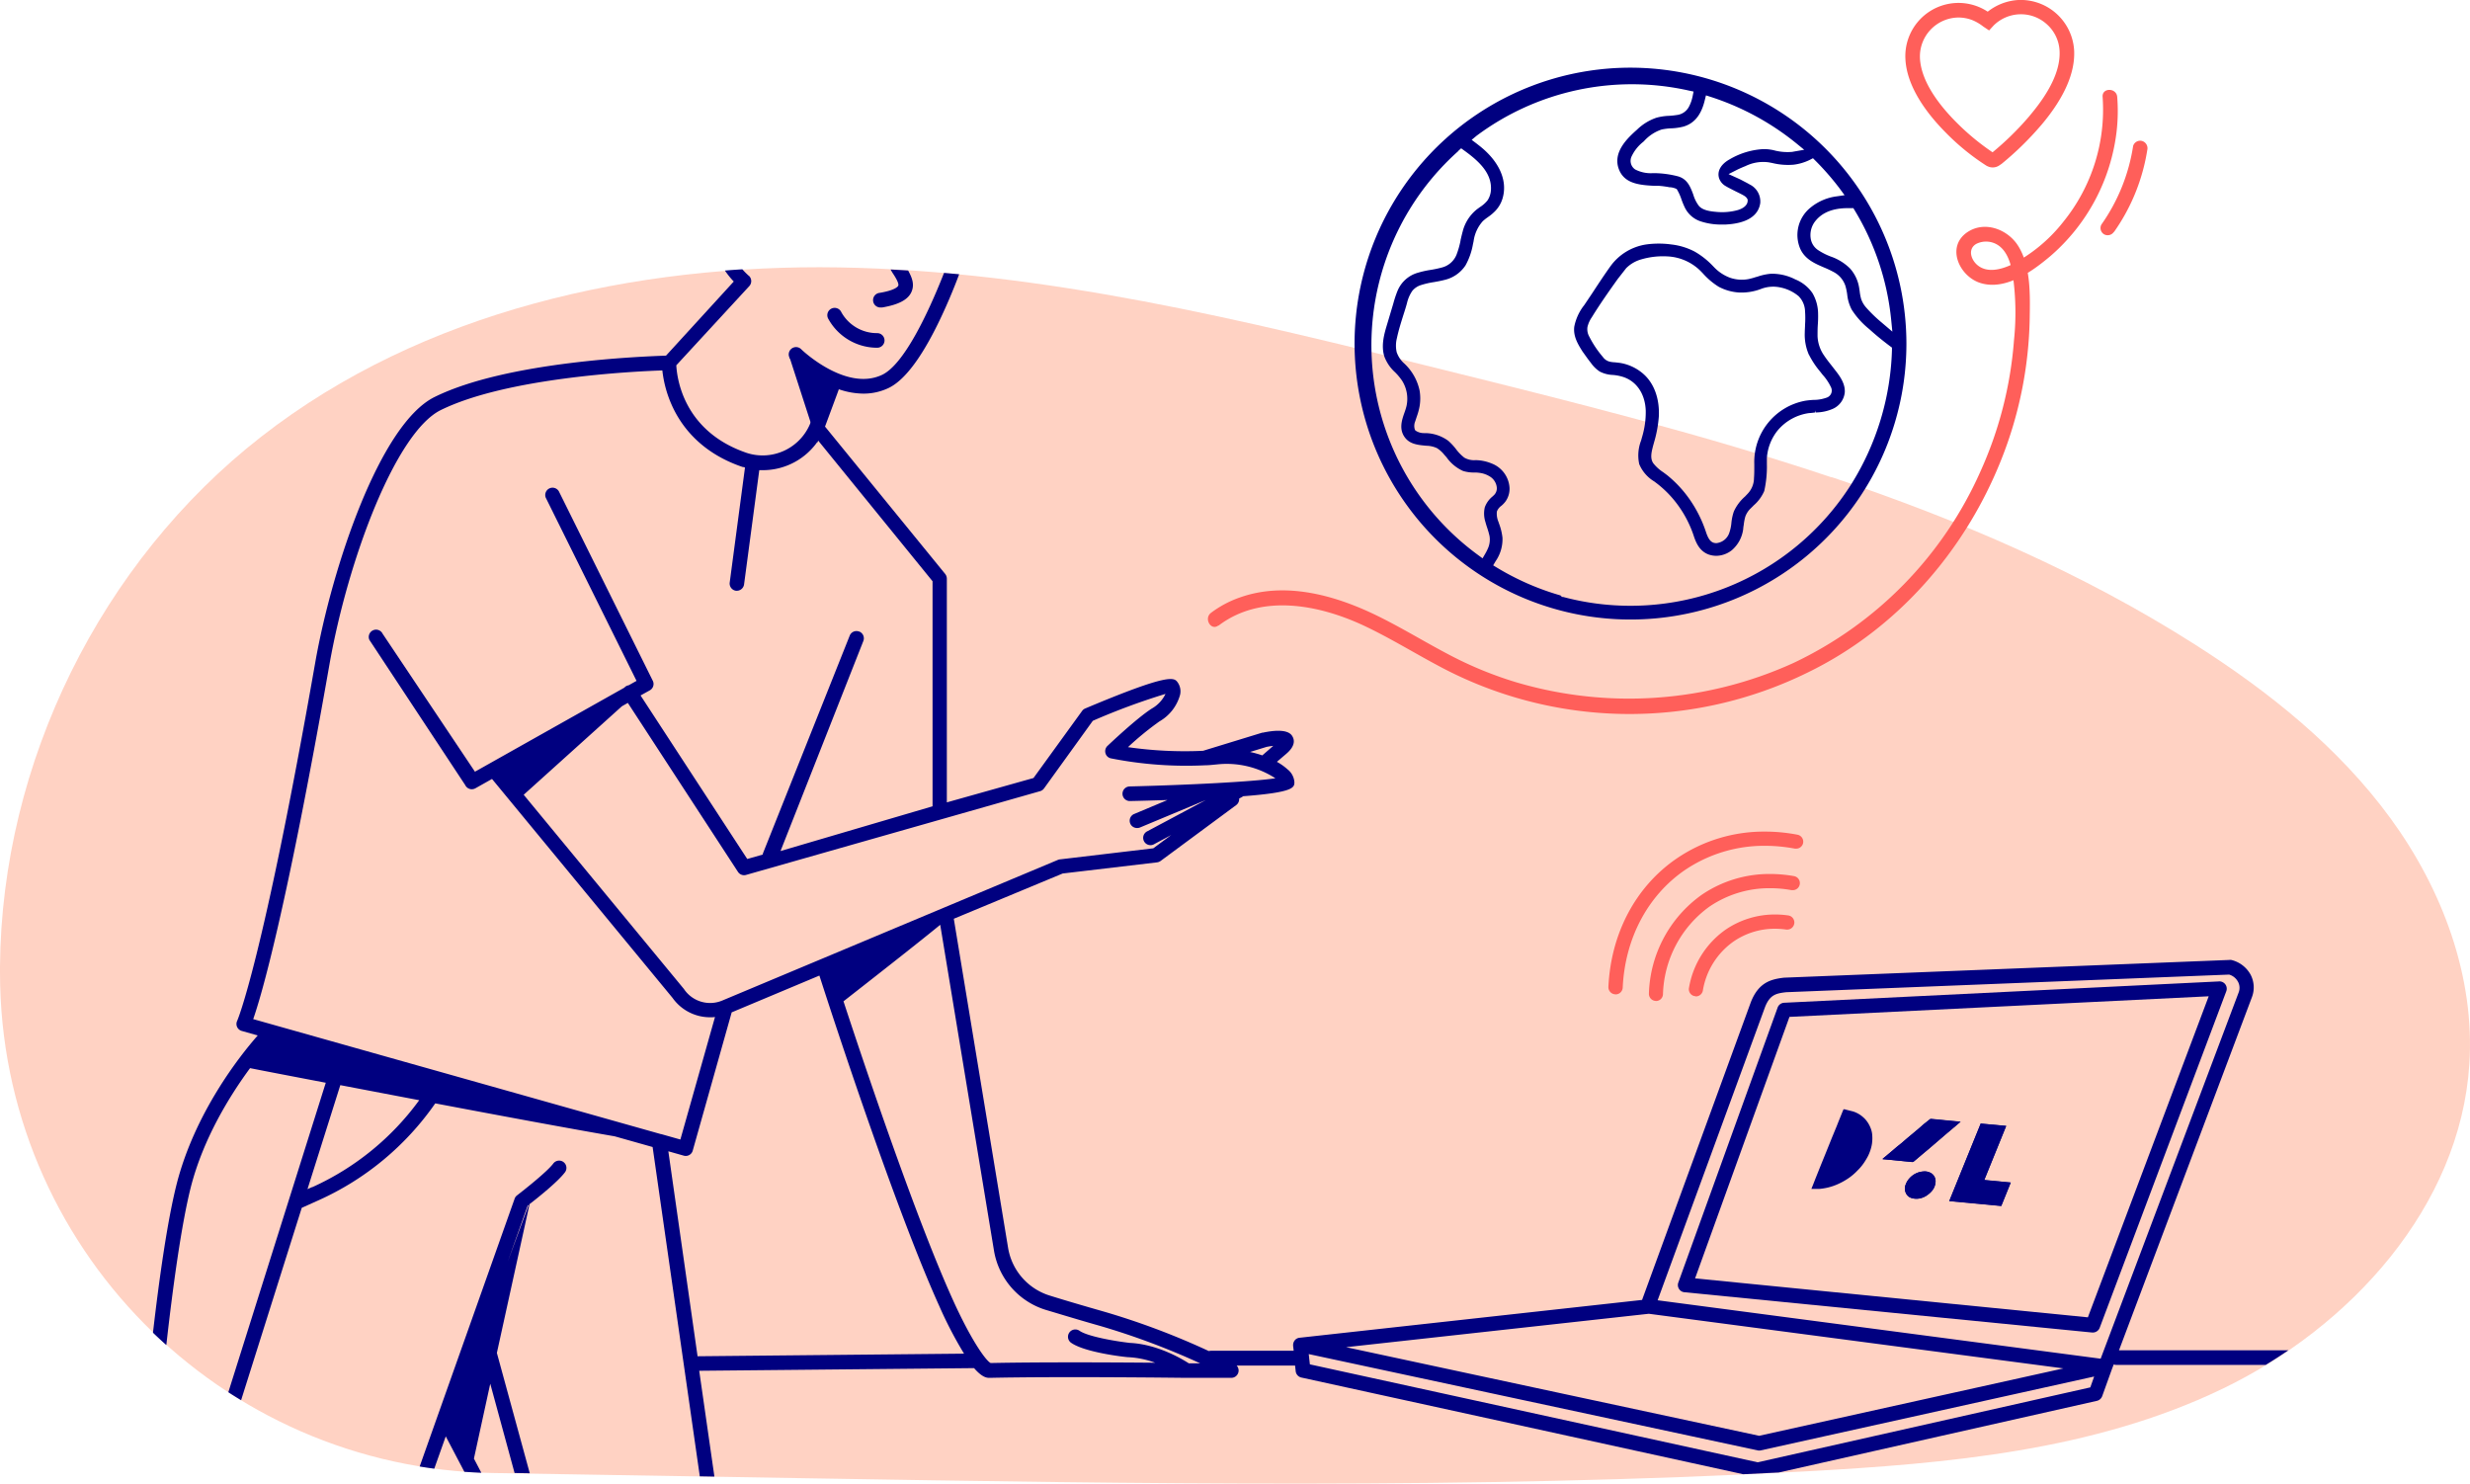 <svg id="Layer_1" data-name="Layer 1" xmlns="http://www.w3.org/2000/svg" viewBox="0 0 873.07 524.41"><defs><style>.cls-1{fill:#ffd2c3;}.cls-2{fill:navy;}.cls-3{fill:#ff5f5a;}</style></defs><g id="ab105a87-7816-4206-8de4-c54204325971"><path class="cls-1" d="M647.41,168.64c45,15.09,88.4,33.69,128.38,59.13C802,244.44,826.69,264.2,845,289.29s29.86,55.93,27.84,86.92c-3.28,50.32-42,92.93-87.43,114.76S688.33,517.34,638,520.09c-117.69,6.33-235.64,4.37-353.49,2.41l-110.13-1.84C77.75,519.06,0,440.4,0,343.77v-2.15c.55-72,35.57-143,92.36-187.28,57.05-44.49,131.84-61,204.22-59.82S439.8,113.19,510,130.66c46,11.39,92.45,23,137.4,38.06"/></g><path class="cls-2" d="M562.35,128.29a11.5,11.5,0,0,0,3.13,3.05,10.93,10.93,0,0,0,4.59,1.19,16.32,16.32,0,0,1,3.79.75c4.7,1.6,7.64,6,7.86,11.86a30.59,30.59,0,0,1-1.32,9.41l-.33,1.19a14.48,14.48,0,0,0-.65,8.31,12.93,12.93,0,0,0,5.35,6.15l.24.19a37.42,37.42,0,0,1,5.87,5.38,39.52,39.52,0,0,1,7.85,13.77c.86,2.58,2.16,5.37,5.31,6.49a8.53,8.53,0,0,0,2.6.43,9,9,0,0,0,5.53-2,11.83,11.83,0,0,0,4-7.47,11.33,11.33,0,0,1,.19-1.45,17.73,17.73,0,0,1,.54-2.89,7.44,7.44,0,0,1,1.87-2.91l.9-.89.12-.14a14.12,14.12,0,0,0,3.82-5.16,39.3,39.3,0,0,0,.93-9.49v-2.16a17.43,17.43,0,0,1,3.83-9.78A17.64,17.64,0,0,1,639.53,146c.67,0,1.34-.14,2-.19v-.74l.21.72a15.51,15.51,0,0,0,6.08-1.27,7.15,7.15,0,0,0,4.26-5.94c.14-3-1.72-5.56-3.15-7.42l-1.34-1.72-.15-.2c-1-1.24-1.91-2.43-2.76-3.7a12.85,12.85,0,0,1-2.23-6.7c0-1.27,0-2.54.08-3.9a38.74,38.74,0,0,0,.11-4,14.6,14.6,0,0,0-2-7.35,13.43,13.43,0,0,0-6.06-4.83,17.86,17.86,0,0,0-8.61-2,19.48,19.48,0,0,0-5,1.11h-.15a23.86,23.86,0,0,1-2.75.77,12.69,12.69,0,0,1-6.58-.48,15.06,15.06,0,0,1-5.75-3.86l-.24-.24A28.21,28.21,0,0,0,599,88.92a23.3,23.3,0,0,0-8.22-2.51,32.57,32.57,0,0,0-8.93,0,19.07,19.07,0,0,0-12.58,7.66c-2.26,3.16-4.44,6.48-6.54,9.68L560,107.82a17.75,17.75,0,0,0-3.54,7.64c-.41,3.3,1.17,6.05,2.94,8.82C560.35,125.59,561.31,127,562.35,128.29Zm77.06-2.92a30.47,30.47,0,0,0,3.92,5.93l.91,1.16a18,18,0,0,1,3,4.51,2.63,2.63,0,0,1-1.34,3.49,2.46,2.46,0,0,1-.38.14,13.54,13.54,0,0,1-4.5.75,28.79,28.79,0,0,0-2.93.3,22,22,0,0,0-18,22.37v1c0,1.29,0,2.64-.11,4a8.07,8.07,0,0,1-2.23,5.49l-.95,1a15.5,15.5,0,0,0-3.94,5.28,18,18,0,0,0-.86,4,14.52,14.52,0,0,1-.86,3.85,5.37,5.37,0,0,1-4.46,3.34c-1.72,0-2.72-1.08-3.65-3.87a44.46,44.46,0,0,0-7.59-14,42,42,0,0,0-5.57-5.67c-.59-.51-1.28-1-2-1.54a14.53,14.53,0,0,1-3.44-3.1c-1.31-1.83-.64-4.17,0-6.63l.2-.72a43.22,43.22,0,0,0,1.72-9.29c.3-6.32-1.72-11.86-5.71-15.2a16.56,16.56,0,0,0-7.43-3.58c-.71-.14-1.42-.2-2.34-.31a10.81,10.81,0,0,1-1.73-.2,4.21,4.21,0,0,1-2.59-1.72,35.94,35.94,0,0,1-4.77-7.13,5.36,5.36,0,0,1-.66-3.44,10.36,10.36,0,0,1,1.54-3.44c2.89-4.7,6.23-9.43,9.13-13.49l3-3.84a12.12,12.12,0,0,1,5.25-3.1,27.42,27.42,0,0,1,9.4-1.08,17.79,17.79,0,0,1,12.15,5.66l.33.34a25.31,25.31,0,0,0,5.62,4.75,17.7,17.7,0,0,0,7,2,19.36,19.36,0,0,0,7.8-1.2,12,12,0,0,1,7-.57,14.59,14.59,0,0,1,6.42,3.08,7.89,7.89,0,0,1,2.27,5.37,33.51,33.51,0,0,1,0,4.7c0,.94-.1,1.91-.1,2.85a17.69,17.69,0,0,0,1.48,7.83Z"/><path class="cls-2" d="M576.34,23.92a97.53,97.53,0,1,0,97.52,97.52h0A97.63,97.63,0,0,0,576.34,23.92ZM515.47,53.33l1-.91,1.12.81c5.16,3.73,9.78,8,9.41,13.92a7.36,7.36,0,0,1-1.25,3.74,11.4,11.4,0,0,1-2.69,2.35l-1,.73A14.59,14.59,0,0,0,517,81.88c-.28,1-.5,2-.74,3v.16a29.91,29.91,0,0,1-1.43,5,7.58,7.58,0,0,1-5.16,4.51,37.81,37.81,0,0,1-3.94.84,33,33,0,0,0-4.51,1,11,11,0,0,0-7.25,6.45,39.62,39.62,0,0,0-1.46,4.39l-2.18,7.3c-1,3.33-2.26,7.48-1,11.49a14.23,14.23,0,0,0,3.76,5.54,19.91,19.91,0,0,1,2.47,2.95,12,12,0,0,1,1.6,9,21.85,21.85,0,0,1-.74,2.38c-.85,2.42-1.88,5.45-.18,8.22s4.51,3.17,8.09,3.45a9.31,9.31,0,0,1,3.56.82,10.26,10.26,0,0,1,2.65,2.39l.78.88a14.34,14.34,0,0,0,5.78,4.8,12.66,12.66,0,0,0,4,.57,10.46,10.46,0,0,1,1.72.1,9,9,0,0,1,4.15,1.54,5.16,5.16,0,0,1,2.1,3.63,3.34,3.34,0,0,1-1,2.72l-.55.51a8.81,8.81,0,0,0-2.69,3.79,9.8,9.8,0,0,0,.24,5.26c.18.67.38,1.33.61,2a29.42,29.42,0,0,1,.82,2.88,7.63,7.63,0,0,1-.63,4.54,16.8,16.8,0,0,1-.83,1.64l-1,1.72-1.55-1.14a91.9,91.9,0,0,1-7-142.83Zm36.14,157.14a93,93,0,0,1-22.37-9.76l-1.45-.88.86-1.46a13.69,13.69,0,0,0,2.43-8.31,20.24,20.24,0,0,0-1.17-4.87l-.23-.68a7.43,7.43,0,0,1-.58-3.7,4.38,4.38,0,0,1,1.55-2,9.33,9.33,0,0,0,1.39-1.42,7.62,7.62,0,0,0,1.52-5.17,9.85,9.85,0,0,0-6.34-8.41,15.43,15.43,0,0,0-5.31-1.16h-.45a6.88,6.88,0,0,1-3.87-.89,15.61,15.61,0,0,1-3-3.1,21.28,21.28,0,0,0-2.63-2.82,14,14,0,0,0-8.21-2.75h-.42a5.24,5.24,0,0,1-2.78-.76l-.37-.29-.15-.45a4.26,4.26,0,0,1,.24-2.75c.16-.52.33-1,.52-1.6a22.16,22.16,0,0,0,1-3.67,16.86,16.86,0,0,0,0-5.49,18.25,18.25,0,0,0-5.4-9.58,9.39,9.39,0,0,1-2.7-4,10.61,10.61,0,0,1,.08-5c.59-2.81,1.5-5.67,2.38-8.47.36-1.12.72-2.24,1.05-3.44l.13-.45a12.69,12.69,0,0,1,1.86-4.3,6.41,6.41,0,0,1,2.86-2,28.75,28.75,0,0,1,4.77-1.12c1.08-.19,2.44-.43,3.66-.75A12.18,12.18,0,0,0,518,93.82a23.73,23.73,0,0,0,2.65-7.53l.22-1a13.2,13.2,0,0,1,3.26-7.12,15.12,15.12,0,0,1,1.72-1.36l.13-.1a16.31,16.31,0,0,0,2.41-2,10.81,10.81,0,0,0,2.69-4.49c1.89-6.21-1-13-8-18.57L522,50.8l-1.81-1.37L521.91,48a91.9,91.9,0,0,1,75-16l1.72.36-.35,1.72A13.77,13.77,0,0,1,597,37.71a5.55,5.55,0,0,1-4.28,2.94c-.91.14-1.83.24-2.76.29a19.52,19.52,0,0,0-4.42.66,18.19,18.19,0,0,0-6.88,4.21c-3.07,2.74-8.74,7.83-6.46,13.94,1.86,5,6.89,5.66,12.41,5.92h1.57a31.58,31.58,0,0,1,4,.53h.34a6.85,6.85,0,0,1,1.73.43l.43.21.25.43a17.8,17.8,0,0,1,1.42,3.22,28.07,28.07,0,0,0,1.15,2.8A9.53,9.53,0,0,0,601,78.2a22.9,22.9,0,0,0,7.48,1.17h1.36c7.45-.35,11.72-3,12.36-7.62a6.69,6.69,0,0,0-3.7-6.53c-.81-.48-1.72-.93-2.45-1.32l-.86-.45-.93-.43-3.27-1.48,3.2-1.62c.64-.31,1.45-.67,2.4-1.06l.36-.14a14.21,14.21,0,0,1,8.24-1.34l1.27.24a23.2,23.2,0,0,0,7.47.6,17.82,17.82,0,0,0,5.8-1.72l1.1-.57.88.88a94.14,94.14,0,0,1,8.61,9.89L652,69l-2.84.41A18.21,18.21,0,0,0,640,73.35,12.42,12.42,0,0,0,636.36,88c1.72,3.7,5.16,5.16,8.45,6.57a34.48,34.48,0,0,1,3.31,1.57,8.58,8.58,0,0,1,4.19,4.95,20.74,20.74,0,0,1,.62,3,14.84,14.84,0,0,0,1.59,5.35,29,29,0,0,0,6.19,6.88l.43.38c2.15,1.94,4.49,3.82,6.89,5.63l.72.53v.88a94.54,94.54,0,0,1-14.23,47.17,92.34,92.34,0,0,1-102,40.09h-.31l-.38-.26Zm82.48-156.9-.57.11a18.63,18.63,0,0,1-6.69-.61,16.62,16.62,0,0,0-3.44-.37,26.27,26.27,0,0,0-12,3.61c-3.11,1.72-4.54,4.22-3.73,6.73A5.08,5.08,0,0,0,610,65.79c.82.5,1.72.93,2.54,1.36l1.09.55.88.43c2,1,2.56,1.34,2.92,1.89l.31.47v.57c-.08,1.39-1.34,2.54-3.44,3.18a20.84,20.84,0,0,1-7.66.65c-2.39-.2-4.78-.6-6.11-2.08a12.49,12.49,0,0,1-2-4c-1.13-3.1-2.23-5.54-5.37-6.47a35,35,0,0,0-8.39-1.14h-.49a11.93,11.93,0,0,1-6.31-1.31,3.66,3.66,0,0,1-1.24-4.62,14.22,14.22,0,0,1,4.15-5.17l.32-.32a14.64,14.64,0,0,1,6.13-4,19.84,19.84,0,0,1,3.44-.42,19.9,19.9,0,0,0,4.27-.61c3.85-1.11,6.31-4.15,7.54-9.31l.43-1.73,1.72.55a93.58,93.58,0,0,1,30.2,16.39l2.8,2.29Zm23.77,52.11a17.1,17.1,0,0,1-.52-2.75l-.17-1.1a13.38,13.38,0,0,0-3.2-6.89,18,18,0,0,0-6.89-4.28,22.39,22.39,0,0,1-4.54-2.33A6,6,0,0,1,640,84.08a7.9,7.9,0,0,1,1.72-6c2.41-3,6.25-4.51,11.39-4.51h2l.48.8A92.25,92.25,0,0,1,668.47,113l.42,4.22-3.76-3.2a50.26,50.26,0,0,1-5.55-5.37A8.71,8.71,0,0,1,657.86,105.68Z"/><path class="cls-3" d="M430.7,221.15c14.92-11.37,35.17-7.5,51-.19,9.17,4.27,17.79,9.62,26.72,14.37a142.48,142.48,0,0,0,130.44,2.43c31.41-15.21,55.52-42.75,68.41-75a141.48,141.48,0,0,0,10.17-50.25c.12-8.19.46-18.22-4-25.47-3.61-5.9-11.79-9.13-18-5-7.7,5.16-2.91,15.68,4.61,18,8.83,2.73,18.26-4.08,24.64-9.47a68.82,68.82,0,0,0,23.44-43.88,63.08,63.08,0,0,0,.24-12.44c-.26-3.29-5.42-3.32-5.16,0a62.89,62.89,0,0,1-13.77,44,55.57,55.57,0,0,1-18.58,15.37c-3.74,1.72-8.61,2.94-12,0-2.29-2-3.34-5.73-.24-7.45a7.72,7.72,0,0,1,7.74.56c3.13,2.15,4.36,6.3,5,9.83a94.4,94.4,0,0,1,.52,23.75,137.62,137.62,0,0,1-11.91,46.46,135.76,135.76,0,0,1-66.17,67.63,140.49,140.49,0,0,1-97.91,6.75,133.66,133.66,0,0,1-23.51-9.64c-8.4-4.39-16.47-9.36-25-13.58-14.9-7.38-32.7-12.53-49-6.79a37.15,37.15,0,0,0-10.33,5.48c-2.62,2,0,6.48,2.6,4.46Z"/><path class="cls-3" d="M747.2,82.05A68.84,68.84,0,0,0,759,53a2.67,2.67,0,0,0-1.81-3.16A2.6,2.6,0,0,0,754,51.58a65.46,65.46,0,0,1-11.22,27.79,2.59,2.59,0,0,0,.93,3.44,2.62,2.62,0,0,0,3.52-.91Z"/><path class="cls-3" d="M687.66,46.76a81.92,81.92,0,0,0,14.58,11.87l.36.16a4.14,4.14,0,0,0,3.92-.21l1-.67a110,110,0,0,0,13.77-13.44l.4-.46c8-9.52,11.82-18.3,11.46-26.09A18.94,18.94,0,0,0,713.37,0,19.22,19.22,0,0,0,702.6,4.13a18.79,18.79,0,0,0-29.1,16.59C673.91,30.81,681.43,40.48,687.66,46.76Zm4-40.55a13.39,13.39,0,0,1,5.73,1A16.18,16.18,0,0,1,701,9.36l2.09,1.4L704.7,9a13.71,13.71,0,0,1,8.95-3.94h0a13.59,13.59,0,0,1,9.87,3.54A13.44,13.44,0,0,1,728,18.07c.31,6.47-3.15,14-10.33,22.54l-.36.45a103.1,103.1,0,0,1-13,12.77h0a85.32,85.32,0,0,1-12.94-10.74C685.78,37.45,679,29,678.64,20.45A13.77,13.77,0,0,1,691.67,6.21Z"/><path class="cls-2" d="M700.12,397.14q-5.58,13.69-11.12,27.37l18.4,1.73,3.35-8.28-9.36-.9,7.75-19.12Zm-34.73,12.52a1.28,1.28,0,0,0,.31.11,24.37,24.37,0,0,1,2.43.2l7.69.76a1,1,0,0,0,.59-.15c1.29-1.07,2.54-2.16,3.82-3.22l2.94-2.5c1.34-1.12,2.7-2.25,4-3.44s3.08-2.6,4.61-3.91l1.24-1.05h0l-5.6-.53c-1.42-.14-2.85-.29-4.28-.41-.38,0-.74-.17-1.12.19-.7.62-1.44,1.18-2.15,1.72l-1.72,1.51-3.44,2.88c-.83.68-1.64,1.41-2.46,2.11l-1.72,1.38L668,407.46Zm18.78,7.83a3.35,3.35,0,0,0-1.31-2.63,4.37,4.37,0,0,0-3-.79,7.19,7.19,0,0,0-4.87,2.34,6.42,6.42,0,0,0-1.38,2.22,3.76,3.76,0,0,0,.19,3.36,3.15,3.15,0,0,0,1.93,1.49,5.92,5.92,0,0,0,2.71.14,6.9,6.9,0,0,0,3-1.36,8,8,0,0,0,1.59-1.53A5.41,5.41,0,0,0,684.17,417.49Z"/><path class="cls-2" d="M651.83,392.11a1.21,1.21,0,0,1,.6.1l2.55.64a9.73,9.73,0,0,1,3.67,2.12,8.46,8.46,0,0,1,1.49,1.72,10.43,10.43,0,0,1,1.23,2.48,8.09,8.09,0,0,1,.39,1.82,14.14,14.14,0,0,1-.1,3.44,15.16,15.16,0,0,1-1.43,4.29,23.16,23.16,0,0,1-1.93,3.06,16.68,16.68,0,0,1-1.72,1.94,19.44,19.44,0,0,1-3.44,2.9,23.7,23.7,0,0,1-3.91,2.1,20,20,0,0,1-6.09,1.51h-2.87c.48-1.19.93-2.31,1.36-3.44l2-5,1.72-4.23,2.2-5.47,1.73-4.19c.67-1.72,1.34-3.32,2-5l.38-.88Z"/><path class="cls-2" d="M700.12,397.14l9,.86-7.75,19.12,9.36.89-3.35,8.28L689,424.57C692.7,415.38,696.4,406.27,700.12,397.14Z"/><path class="cls-2" d="M665.39,409.66l2.58-2.13,2.53-2.15,1.72-1.38c.83-.7,1.64-1.43,2.47-2.11l3.44-2.88,1.72-1.51c.7-.62,1.44-1.19,2.15-1.72.38-.37.74-.23,1.12-.19,1.43.12,2.85.27,4.28.41l5.6.53h0l-1.24,1.05c-1.54,1.31-3.07,2.62-4.62,3.91s-2.68,2.27-4,3.44l-2.89,2.43c-1.28,1.06-2.53,2.15-3.82,3.22a1,1,0,0,1-.59.15l-7.64-.77c-.79,0-1.62-.14-2.43-.21A1.19,1.19,0,0,1,665.39,409.66Z"/><path class="cls-2" d="M684.17,417.49a5.41,5.41,0,0,1-1.1,3.24,8,8,0,0,1-1.59,1.53,6.9,6.9,0,0,1-3,1.36,5.92,5.92,0,0,1-2.71-.14,3.15,3.15,0,0,1-1.93-1.49,3.76,3.76,0,0,1-.19-3.36,6.42,6.42,0,0,1,1.38-2.22,7.19,7.19,0,0,1,4.87-2.34,4.37,4.37,0,0,1,3,.79A3.35,3.35,0,0,1,684.17,417.49Z"/><path class="cls-3" d="M570.9,351.45a2.53,2.53,0,0,1-2.38-2.62c.9-18.93,9.62-35.38,24-45.29a54.74,54.74,0,0,1,31.35-9.6,60.51,60.51,0,0,1,11.48,1.1,2.51,2.51,0,0,1,2,2.92,2.47,2.47,0,0,1-2.46,2h-.46a57,57,0,0,0-10.5-1,49.93,49.93,0,0,0-28.55,8.7c-13,9-21,24.1-21.8,41.43a2.51,2.51,0,0,1-2.5,2.39Z"/><path class="cls-3" d="M585.2,353.79a2.52,2.52,0,0,1-2.36-2.64,44.51,44.51,0,0,1,18.55-34.79,42.46,42.46,0,0,1,24.32-7.44,48.9,48.9,0,0,1,8.45.76,2.51,2.51,0,0,1,2,2.91,2.48,2.48,0,0,1-2.46,2.05h-.43a41.8,41.8,0,0,0-7.57-.69,37.55,37.55,0,0,0-21.48,6.52,39.59,39.59,0,0,0-16.41,31,2.47,2.47,0,0,1-2.48,2.35Z"/><path class="cls-3" d="M599.19,352.1H599a2.49,2.49,0,0,1-2-2.91,31.59,31.59,0,0,1,12.89-20.55,30.87,30.87,0,0,1,17.6-5.4,31.59,31.59,0,0,1,4.56.33,2.51,2.51,0,0,1-.25,5h-.38a28.08,28.08,0,0,0-4-.29,25.61,25.61,0,0,0-14.68,4.52,26.45,26.45,0,0,0-10.83,17.33,2.54,2.54,0,0,1-2.46,2.07Z"/><polygon class="cls-2" points="279.07 126.24 288.87 156.54 293.08 134.32 279.07 126.24"/><g id="b5f19a20-920a-428e-a253-90de2a261a6e"><path class="cls-2" d="M309.72,122.91h.35a2.58,2.58,0,0,0,0-5.16h0a14.41,14.41,0,0,1-12.7-7.43,2.59,2.59,0,1,0-4.56,2.44h0A19.73,19.73,0,0,0,309.72,122.91Z"/><path class="cls-2" d="M784.46,346.89l-153.85,7.55a2.57,2.57,0,0,0-2.28,1.72l-35.09,97.16a2.57,2.57,0,0,0,1.51,3.3,2.9,2.9,0,0,0,.65.14L739.53,471h.24a2.61,2.61,0,0,0,2.43-1.73l44.74-118.94a2.59,2.59,0,0,0-1.57-3.3,2.44,2.44,0,0,0-1-.14ZM738,465.63,599.16,451.86l33.36-92.43,148.19-7.28Z"/><path class="cls-2" d="M235.42,125.7c-8.14.31-56.21,2-81.78,14.61-19.43,9.54-36.36,60.59-42.2,93.81C92.79,340.4,83.91,360.67,83.82,360.86a2.53,2.53,0,0,0,0,2.15,2.57,2.57,0,0,0,1.72,1.41L91.1,366c-6.64,7.52-22.32,27.62-28.67,52.57-3.23,12.75-6.11,33-8.36,52.49,1.53,1.48,3.11,2.94,4.72,4.37,2.3-20.51,5.3-42.4,8.6-55.59,4.4-17.38,13.87-32.61,21-42.29,5,1,14.67,2.85,26.76,5.16L80.71,492.09c1.48,1,3,1.91,4.51,2.84l21.44-68,5.89-2.65A100.22,100.22,0,0,0,153.85,390c23.43,4.44,47.66,8.93,63.43,11.65l13.4,3.78,16.68,116.4,5.16.09-5.37-37.4,97.15-.94h0c2.82,3.25,4.47,3.44,5.36,3.44h.19c25.61-.55,68.84,0,69.3,0h16.08a2.59,2.59,0,0,0,2.58-2.58,2.61,2.61,0,0,0-.69-1.76h20.65l.22,2a2.58,2.58,0,0,0,2,2.23l156.18,34.18,12.6-.62,112.46-25.33a2.64,2.64,0,0,0,1.86-1.72l3.44-9.57.6-1.57a2.66,2.66,0,0,0,.83.16h52.91q4.05-2.47,8-5.16H749l47-124.85a9.69,9.69,0,0,0-.5-7.95,10.59,10.59,0,0,0-6.8-5.17,2.89,2.89,0,0,0-.72,0l-157.1,6.25h-.21c-4.62.55-9,1.6-11.78,8.61L580.42,459.48l-121,13.36h0a2.48,2.48,0,0,0-1.72.87h0a2.18,2.18,0,0,0-.35.54,2.53,2.53,0,0,0-.27,1.24,1,1,0,0,0,0,.24l.2,1.72H428a3.38,3.38,0,0,0-.72.1,262.86,262.86,0,0,0-37.06-13.94c-7-2-13.4-3.87-19.13-5.66a21.29,21.29,0,0,1-14.78-17l-19.17-116.2,38.49-16L409,304.81a2.7,2.7,0,0,0,1.22-.48L437,284.54a2.62,2.62,0,0,0,1-2.29l.9-.46a2.68,2.68,0,0,0,.48-.35c18.1-1.36,18.14-3.11,18.15-5a6.3,6.3,0,0,0-2.44-4.51,19.26,19.26,0,0,0-3.75-2.65l3.18-2.72c.93-.79,3.79-3.24,2.46-6-.45-.92-1.72-3.44-10.56-1.6h-.23l-20.94,6.42a140.24,140.24,0,0,1-26.54-1.29,105.3,105.3,0,0,1,11.12-9.1,15.6,15.6,0,0,0,7.28-9.36,5.49,5.49,0,0,0-.84-4.43c-1.26-1.72-2.65-3.44-32.7,9.23a2.53,2.53,0,0,0-1.08.86L365.31,275l-30.63,8.61v-79a2.74,2.74,0,0,0-.57-1.72l-42.49-52.11c4.09-11,4.73-12.73,4.85-13.09a.21.21,0,0,1,0-.11,27.21,27.21,0,0,0,8.71,1.55,20.44,20.44,0,0,0,8.93-2c6.64-3.19,13.87-13.77,21.48-31.58,1.25-2.94,2.42-5.84,3.44-8.61l-5.34-.48c-5.88,14.92-14.28,32.34-21.83,36-12.79,6.13-28.48-8.79-28.64-9a2.58,2.58,0,0,0-3.69,3.61l.11.11a52.87,52.87,0,0,0,12.05,8.38,2.35,2.35,0,0,0-.19.43c-.1.29-.86,2.39-4.89,13.13a18.17,18.17,0,0,1-22.56,11c-22.53-7.62-24.75-26.5-25-31l25.81-28a2.6,2.6,0,0,0-.17-3.67l-.05,0a26.54,26.54,0,0,1-2.24-2.26c-2.06.12-4.13.28-6.17.43a30,30,0,0,0,3.13,3.89ZM623.87,356c1.72-4.38,3.87-4.87,7.47-5.29l156.6-6.23a5.2,5.2,0,0,1,3.13,2.55,4.51,4.51,0,0,1,.24,3.73L742.52,480.25,585.92,459.6ZM582.81,464.37l146.55,19.31L621.8,507.5l-146-31.32Zm38.46,48.29a2.55,2.55,0,0,0,1.1,0l117.85-26.11-1.36,3.84L621.29,516.87,463,482.25l-.4-3.63Zm-510.86-93.1-1.72.76,11.6-36.76,27.89,5.32a95.25,95.25,0,0,1-37.77,30.73Zm136.16,59.83-10.33-72.45,5.44,1.54a2.56,2.56,0,0,0,3.18-1.78l13.77-48.87,31-13c4.61,14.31,26.79,82.34,42.3,116.64a143,143,0,0,0,8.83,17Zm104.75-37.48A26.44,26.44,0,0,0,369.66,463c5.78,1.72,12.25,3.7,19.26,5.68a259.88,259.88,0,0,1,35.28,13.2h-4c-2.48-1.6-11.15-6.76-20.79-7.21-5.47-.62-15.1-2.32-17.88-4.32a2.59,2.59,0,0,0-3,4.22c4.78,3.44,18.79,5.07,20.38,5.16h.18a31.69,31.69,0,0,1,9.23,1.95c-14.61-.13-40.49-.26-58.15.1-1.72-.81-7-8.23-13.46-22.56-12.9-28.53-30.49-80.71-38.56-105.29,7.73-6.05,26.41-20.65,34.19-27.05ZM447.69,264c.79-.16,1.61-.28,2.37-.37L446.19,267a38.22,38.22,0,0,0-4.34-1.21Zm-80,15.64a2.62,2.62,0,0,0,1.37-1l17.21-23.86a237,237,0,0,1,25.7-9.51,11.82,11.82,0,0,1-4.81,5.16c-5.42,3.44-15.29,12.84-15.71,13.23a2.59,2.59,0,0,0-.7,2.57,2.51,2.51,0,0,0,1.92,1.82,137,137,0,0,0,33.27,2.45h0c1.36,0,2.73-.18,4.13-.3a31.62,31.62,0,0,1,20.74,4.89c-7.87,1.22-30.67,2.38-51.53,2.89a2.58,2.58,0,0,0,.14,5.16c4.8-.1,9.17-.24,13.23-.36L401,287.67a2.58,2.58,0,0,0,1,5,2.53,2.53,0,0,0,1-.2l23.23-9.69-20.8,11.1a2.58,2.58,0,0,0,1.22,4.85,2.39,2.39,0,0,0,1.2-.29l6.15-3.29-6.35,4.7-33,3.91a2.33,2.33,0,0,0-.69.17l-118.6,49.7a11.13,11.13,0,0,1-13.49-3.87l-.1-.16-56.66-68.68,34.71-31.28,2.1-1.19,38.93,59.73a2.57,2.57,0,0,0,2.87,1.07Zm-105-114.58a3.61,3.61,0,0,0,.64.19l-5.4,40.65a2.59,2.59,0,0,0,2.22,2.91h.34A2.59,2.59,0,0,0,263,206.6l5.38-40.41h1.4a23.6,23.6,0,0,0,19.44-10.44l40.41,49.7V285l-53.74,15.81,29.25-74.17a2.59,2.59,0,0,0-1.37-3.4l-.09,0a2.57,2.57,0,0,0-3.33,1.43v0l-30.63,76.85a3.41,3.41,0,0,0-.14.55l-5.45,1.55-37.71-57.8L229.7,244a2.56,2.56,0,0,0,1-3.45l-33-66.56a2.58,2.58,0,1,0-4.78,1.95,3.59,3.59,0,0,0,.17.34L225,240.66l-2.79,1.56a2.76,2.76,0,0,0-1,.38,2,2,0,0,0-.5.45l-52.83,29.72L135.24,224a2.58,2.58,0,0,0-4.68,2.17l33.87,51.31a2.58,2.58,0,0,0,1.55,1.36,2.11,2.11,0,0,0,.79.12,2.54,2.54,0,0,0,1.26-.32l5.88-3.31,63.79,77.36A16.25,16.25,0,0,0,251,359.57a11.41,11.41,0,0,0,1.73-.09l-12.24,43.3-6.75-1.91h-.12L89.5,360.22C92.38,352,101,322.74,116.43,235c6.54-37.22,23.46-82.24,39.4-90.07,23.19-11.39,67.38-13.63,78.29-14a40.9,40.9,0,0,0,3.22,12c3.2,7.33,10.16,17.07,25.14,22.13Z"/><path class="cls-2" d="M187.18,425.62c3-2.31,9.95-7.89,12.44-11.16a2.58,2.58,0,1,0-4.09-3.14c-2.22,2.9-10,9.06-12.77,11.2a2.45,2.45,0,0,0-.86,1.19l-33.56,94.64c1.72.3,3.44.54,5.16.78l4.06-11.43,6.58,12.53c2,.14,4,.26,6,.34l-2.62-5,5.77-26.48,8.6,31.56,5.37.1-11.63-42.54Zm-.67.53.39-.31L179.45,446Z"/><path class="cls-2" d="M317.5,101c-.12.26-1,1.57-6.52,2.51a2.59,2.59,0,1,0,.43,5.17h.43c5.82-1,9.1-2.74,10.32-5.47S322.3,98,321,95.62c-2.06-.14-4.14-.24-6.21-.36.24.43.48.84.74,1.26C316.49,97.94,317.86,100.2,317.5,101Z"/></g></svg>